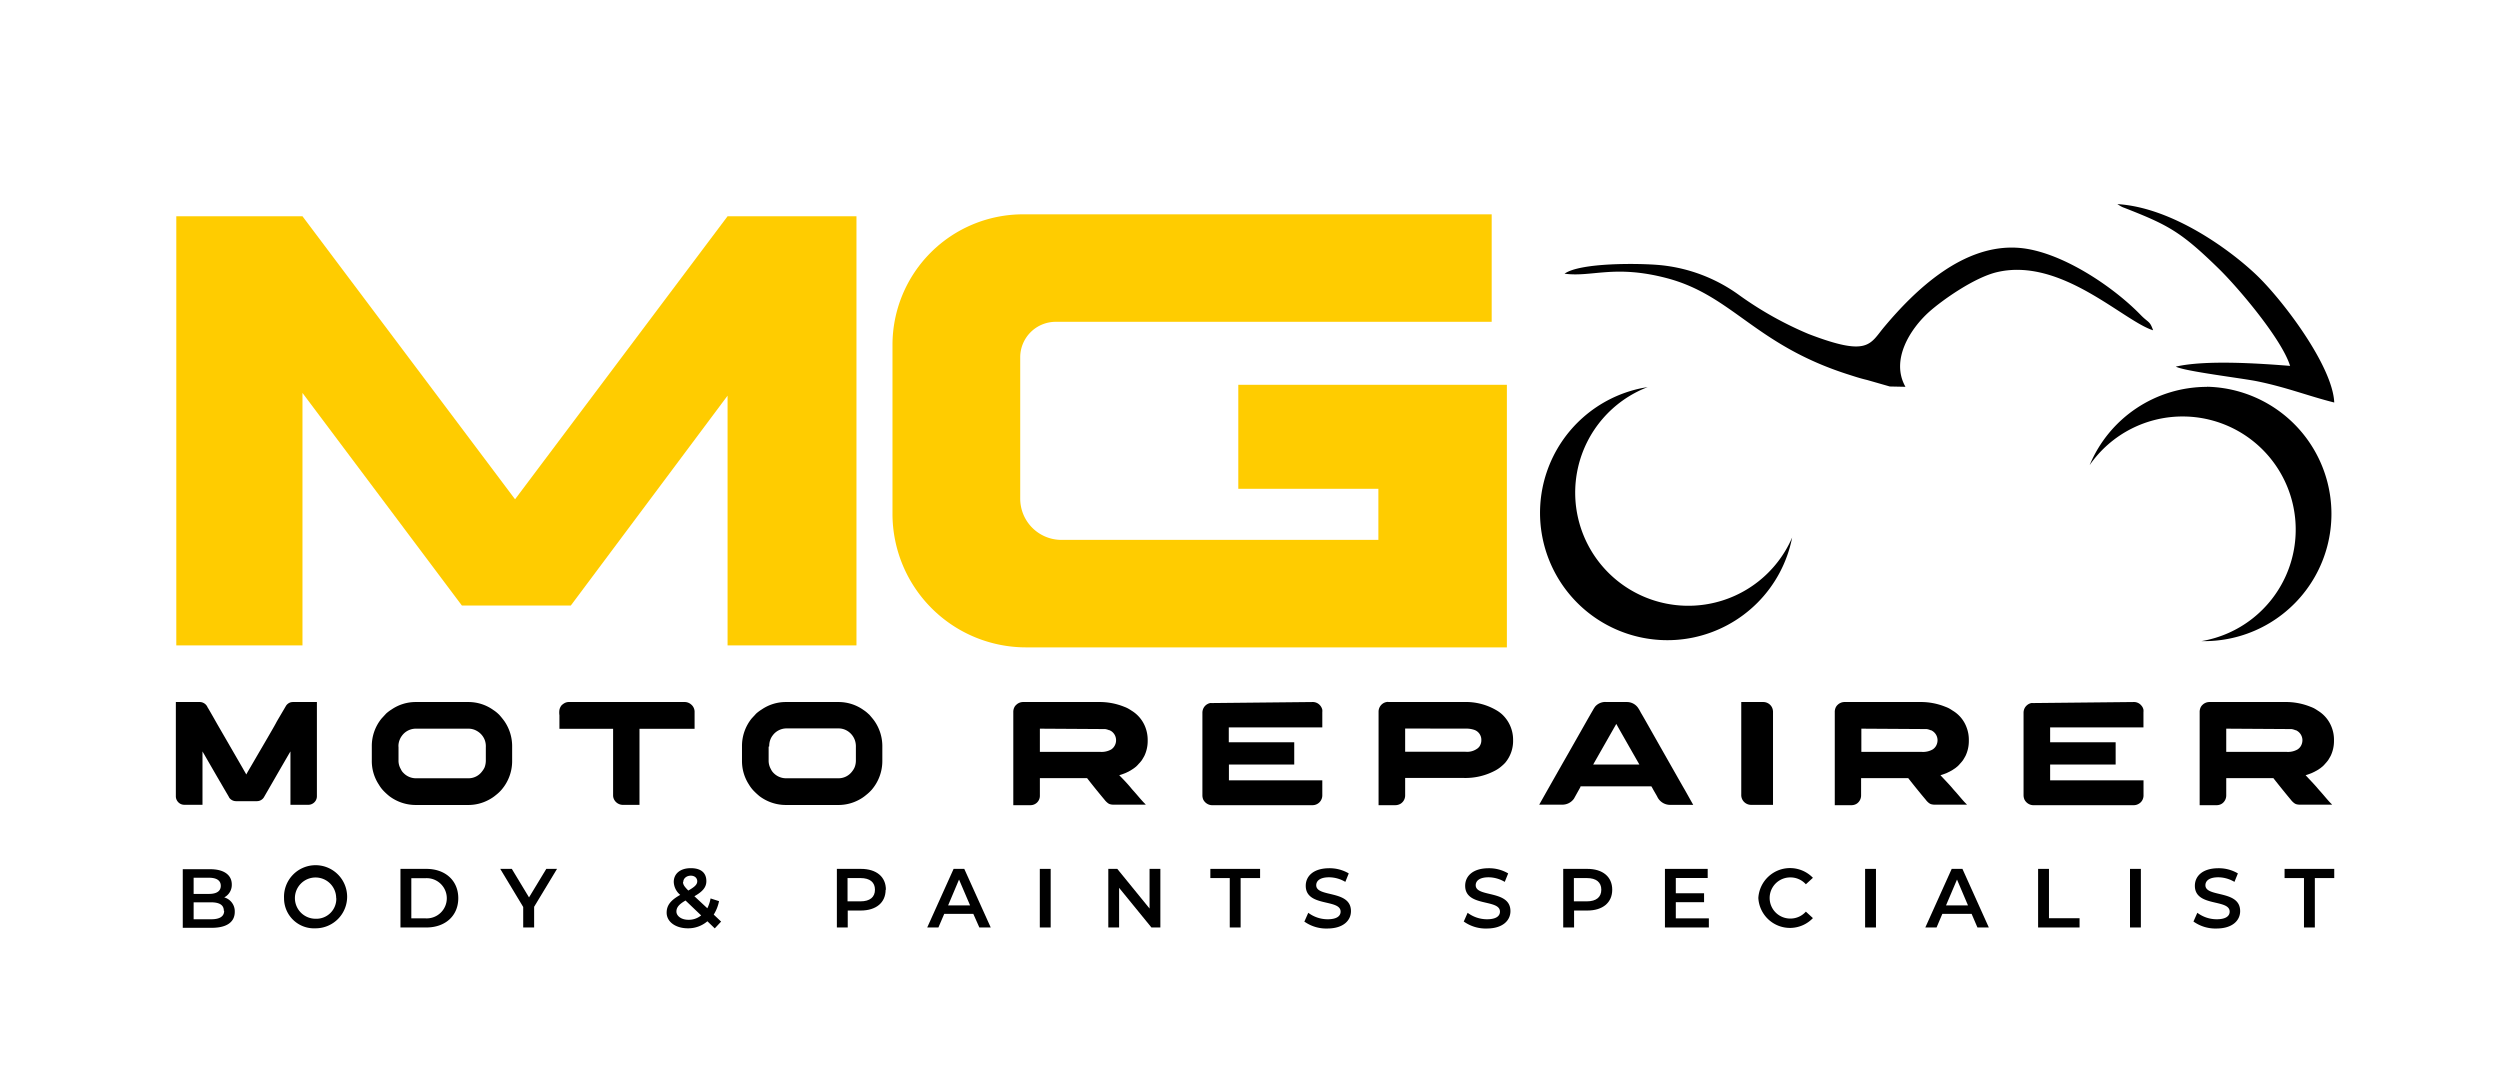 <?xml version="1.0" encoding="UTF-8"?> <svg xmlns="http://www.w3.org/2000/svg" id="Layer_1" data-name="Layer 1" viewBox="0 0 386.56 166"><defs><style>.cls-1{fill:#fc0;}.cls-2{fill-rule:evenodd;}</style></defs><polygon class="cls-1" points="46.77 99.79 27.26 99.79 27.26 33.44 46.77 33.44 79.64 77.2 112.5 33.44 132.43 33.44 132.43 99.79 112.5 99.79 112.5 61.18 88.26 93.63 71.42 93.63 46.77 60.76 46.77 99.79"></polygon><path class="cls-1" d="M230.65,33.14V49.76H163.24a5.49,5.49,0,0,0-5.49,5.49V77.1a6.38,6.38,0,0,0,6.38,6.38h49v-7.9H191.47V59.5H233v40.6H158.71A20.66,20.66,0,0,1,138,79.43V53.33a20.19,20.19,0,0,1,20.19-20.19Z"></path><path d="M339.18,142.45l.58-1.31a5,5,0,0,0,3,1c1.41,0,2-.5,2-1.18,0-2-5.38-.67-5.38-4,0-1.47,1.16-2.71,3.65-2.71a5.77,5.77,0,0,1,3,.8l-.53,1.31a5,5,0,0,0-2.49-.71c-1.4,0-2,.54-2,1.23,0,1.93,5.37.67,5.37,4,0,1.44-1.18,2.69-3.66,2.69a5.81,5.81,0,0,1-3.57-1.09"></path><polygon points="356.25 135.77 353.25 135.77 353.25 134.35 360.93 134.35 360.93 135.77 357.93 135.77 357.93 143.41 356.25 143.41 356.25 135.77"></polygon><path d="M341.68,108.55h11.57a10.12,10.12,0,0,1,4,.73,5.44,5.44,0,0,1,.54.23,7,7,0,0,1,.6.37,5.12,5.12,0,0,1,2.16,2.62,5.3,5.3,0,0,1,.34,1.91v.15a5.34,5.34,0,0,1-.51,2.31c-.11.2-.24.43-.4.68a6.05,6.05,0,0,1-.49.58,2.56,2.56,0,0,1-.27.29l-.12.11-.09.07-.17.14-.51.34-.1.06-.56.29-.24.11q-.44.18-.93.33c.94,1,1.59,1.68,1.94,2.12l.7.79c.43.5.84,1,1.24,1.41a1.89,1.89,0,0,1,.22.23h-4.93a2,2,0,0,1-.67-.09l-.12-.06-.13-.08a2.72,2.72,0,0,1-.54-.54c-.72-.86-1.48-1.8-2.29-2.82l-.4-.51a.4.4,0,0,0-.13,0l-4.26,0h-2.9V123a1.54,1.54,0,0,1-.63,1.24,1.51,1.51,0,0,1-.87.26h-2.61V110.14a1.71,1.71,0,0,1,.09-.61,1.35,1.35,0,0,1,.16-.32,1.3,1.3,0,0,1,.19-.22,1.53,1.53,0,0,1,1.08-.44m2.59,4.12v3.59h9.35a3,3,0,0,0,1.66-.37,1.58,1.58,0,0,0,.61-.7,1.8,1.8,0,0,0,.16-.75,1.69,1.69,0,0,0-.77-1.4,1.36,1.36,0,0,0-.24-.13l-.07,0a2.23,2.23,0,0,0-.62-.18l-.38,0Z"></path><path d="M36.3,141c0,1.55-1.21,2.46-3.54,2.46h-4.5v-9.06H32.5c2.17,0,3.34.92,3.34,2.36a2.18,2.18,0,0,1-1.17,2A2.23,2.23,0,0,1,36.3,141m-6.36-5.28v2.5h2.38c1.16,0,1.82-.42,1.82-1.25s-.66-1.25-1.82-1.25Zm4.67,5.11c0-.91-.69-1.31-2-1.31H29.94v2.62h2.72c1.26,0,2-.4,2-1.31"></path><path d="M43.92,138.88a4.88,4.88,0,1,1,4.88,4.66,4.64,4.64,0,0,1-4.88-4.66m8.06,0a3.19,3.19,0,1,0-3.18,3.18A3.08,3.08,0,0,0,52,138.88"></path><path d="M61.92,134.35h4c2.94,0,4.94,1.81,4.94,4.53s-2,4.53-4.94,4.53h-4ZM65.8,142a3.11,3.11,0,1,0,0-6.21H63.6V142Z"></path><polygon points="82.59 140.21 82.59 143.41 80.9 143.41 80.9 140.24 77.35 134.35 79.14 134.35 81.8 138.76 84.47 134.35 86.13 134.35 82.59 140.21"></polygon><path d="M110.52,143.55l-1.14-1.1a4.56,4.56,0,0,1-3,1.09c-1.91,0-3.3-1-3.3-2.42,0-1.13.62-1.92,2.1-2.75a2.72,2.72,0,0,1-1-2c0-1.27,1-2.13,2.63-2.13s2.41.76,2.41,2c0,.93-.54,1.6-1.85,2.34l2,1.86a5.54,5.54,0,0,0,.5-1.52l1.31.42a6.24,6.24,0,0,1-.82,2.08l1.14,1.08Zm-2.1-2L106,139.24c-1,.58-1.41,1.06-1.41,1.71s.72,1.27,1.84,1.27a3,3,0,0,0,2-.69m-2.82-5.17c0,.4.17.69.82,1.34,1-.57,1.38-.94,1.38-1.43s-.37-.87-1-.87-1.16.4-1.16,1"></path><path d="M136.94,137.57c0,2-1.47,3.22-3.86,3.22h-2v2.62h-1.68v-9.06h3.72c2.39,0,3.86,1.22,3.86,3.22m-1.69,0c0-1.14-.77-1.8-2.24-1.8h-2v3.6h2c1.47,0,2.24-.66,2.24-1.8"></path><path d="M150.5,141.31H146l-.9,2.1h-1.73l4.08-9.06h1.65l4.09,9.06h-1.76ZM150,140l-1.71-4-1.69,4Z"></path><rect x="160.78" y="134.35" width="1.68" height="9.06"></rect><polygon points="179.42 134.35 179.42 143.41 178.04 143.41 173.04 137.28 173.04 143.41 171.37 143.41 171.37 134.35 172.76 134.35 177.75 140.48 177.75 134.35 179.42 134.35"></polygon><polygon points="190.15 135.77 187.15 135.77 187.15 134.35 194.84 134.35 194.84 135.77 191.83 135.77 191.83 143.41 190.15 143.41 190.15 135.77"></polygon><path d="M201.71,142.45l.58-1.31a5,5,0,0,0,3,1c1.41,0,2-.5,2-1.18,0-2-5.39-.67-5.39-4,0-1.47,1.17-2.71,3.65-2.71a5.81,5.81,0,0,1,3,.8l-.53,1.31a5,5,0,0,0-2.5-.71c-1.4,0-2,.54-2,1.23,0,1.93,5.37.67,5.37,4,0,1.44-1.17,2.69-3.66,2.69a5.81,5.81,0,0,1-3.57-1.09"></path><path d="M226.35,142.45l.58-1.31a5,5,0,0,0,3,1c1.41,0,2-.5,2-1.18,0-2-5.38-.67-5.38-4,0-1.47,1.16-2.71,3.65-2.71a5.77,5.77,0,0,1,3,.8l-.53,1.31a5,5,0,0,0-2.49-.71c-1.4,0-2,.54-2,1.23,0,1.93,5.37.67,5.37,4,0,1.44-1.18,2.69-3.66,2.69a5.81,5.81,0,0,1-3.57-1.09"></path><path d="M249.29,137.57c0,2-1.47,3.22-3.85,3.22h-2.05v2.62h-1.68v-9.06h3.73c2.38,0,3.85,1.22,3.85,3.22m-1.69,0c0-1.14-.77-1.8-2.24-1.8h-2v3.6h2c1.47,0,2.24-.66,2.24-1.8"></path><polygon points="264.23 142 264.23 143.41 257.44 143.41 257.44 134.35 264.05 134.35 264.05 135.76 259.12 135.76 259.12 138.12 263.49 138.12 263.49 139.5 259.12 139.5 259.12 142 264.23 142"></polygon><path d="M271.88,138.88a4.91,4.91,0,0,1,8.44-3.15l-1.09,1a3.19,3.19,0,0,0-2.42-1.06,3.18,3.18,0,1,0,0,6.36,3.17,3.17,0,0,0,2.42-1.07l1.09,1a4.9,4.9,0,0,1-8.44-3.14"></path><rect x="288.39" y="134.35" width="1.68" height="9.06"></rect><path d="M304.86,141.31h-4.53l-.89,2.1H297.7l4.08-9.06h1.66l4.08,9.06h-1.76ZM304.3,140l-1.7-4-1.7,4Z"></path><polygon points="315.14 134.35 316.82 134.35 316.82 141.98 321.55 141.98 321.55 143.41 315.14 143.41 315.14 134.35"></polygon><rect x="329.35" y="134.35" width="1.68" height="9.06"></rect><path d="M27.23,108.55h3.61a1.32,1.32,0,0,1,1.26.83q.12.16,1.47,2.55l4,6.92c.05.1.23.4.52.91h0c0-.09.66-1.16,1.84-3.21,1.76-3,2.68-4.61,2.77-4.8s.58-1,1.52-2.61a1.34,1.34,0,0,1,.67-.53,1.68,1.68,0,0,1,.49-.06H49s0,0,0,0v14.53a1.31,1.31,0,0,1-.68,1.19,1.25,1.25,0,0,1-.61.17h-2.8a0,0,0,0,1,0,0v-8.25c-.16.26-.95,1.62-2.38,4.1l-1.73,3a1.27,1.27,0,0,1-1.07.59H36.49a1.29,1.29,0,0,1-1.05-.55c0-.06-.49-.84-1.34-2.33-.06-.08-.69-1.18-1.91-3.29l-.88-1.52v8.25a0,0,0,0,1,0,0H28.5a1.29,1.29,0,0,1-1-.47,1.31,1.31,0,0,1-.31-.82v-14.6s0,0,0,0"></path><path d="M64.25,108.55h8.19a6.61,6.61,0,0,1,3.85,1.24,5.33,5.33,0,0,1,.75.59l.14.13a12.4,12.4,0,0,1,.81,1,6.81,6.81,0,0,1,1.2,3.91v2.2a6.78,6.78,0,0,1-1.63,4.48,5.73,5.73,0,0,1-.84.8,6.08,6.08,0,0,1-1.18.79,6.63,6.63,0,0,1-3.13.78H64.27a6.77,6.77,0,0,1-4.06-1.36,9.35,9.35,0,0,1-.87-.79,5.13,5.13,0,0,1-.76-1,6.58,6.58,0,0,1-1.09-3.68v-2.29A6.71,6.71,0,0,1,59,111.1l.71-.77a5.69,5.69,0,0,1,.84-.63,6.59,6.59,0,0,1,3.71-1.15m-2.64,6.9v2.08a2.53,2.53,0,0,0,.36,1.4,1.78,1.78,0,0,0,.41.59,2.67,2.67,0,0,0,2,.82h8a2.59,2.59,0,0,0,2.17-1.09,2.73,2.73,0,0,0,.38-.62,3.12,3.12,0,0,0,.18-1.15v-1.94a2.8,2.8,0,0,0-.16-1.1,2.72,2.72,0,0,0-1.19-1.4,2.56,2.56,0,0,0-1.35-.37H64.32a2.66,2.66,0,0,0-2.19,1.12,2.45,2.45,0,0,0-.33.6,2.54,2.54,0,0,0-.19,1.06"></path><path d="M88.11,108.55H105.8a1.53,1.53,0,0,1,1.09.4,1.46,1.46,0,0,1,.31.37,1.5,1.5,0,0,1,.2.68v2.69H98.88v11.76H96.23a1.54,1.54,0,0,1-1-.45s0,0,0,0a.45.45,0,0,1-.09-.1,1.42,1.42,0,0,1-.34-.89V112.69H86.5v-2.1a2.8,2.8,0,0,1,0-.82,1.61,1.61,0,0,1,.35-.73,2.62,2.62,0,0,1,.4-.3,1.43,1.43,0,0,1,.81-.19"></path><path d="M121.49,108.55h8.18a6.64,6.64,0,0,1,3.86,1.24,5.34,5.34,0,0,1,.74.59l.15.13c.37.43.64.75.81,1a6.81,6.81,0,0,1,1.2,3.91v2.2a6.83,6.83,0,0,1-1.63,4.48,6.24,6.24,0,0,1-.85.8,6,6,0,0,1-1.17.79,6.66,6.66,0,0,1-3.13.78h-8.14a6.8,6.8,0,0,1-4.07-1.36,11.14,11.14,0,0,1-.86-.79,5.27,5.27,0,0,1-.77-1,6.65,6.65,0,0,1-1.08-3.68v-2.29a6.76,6.76,0,0,1,1.49-4.25l.71-.77a6.27,6.27,0,0,1,.85-.63,6.59,6.59,0,0,1,3.71-1.15m-2.64,6.9v2.08a2.62,2.62,0,0,0,.35,1.4,2,2,0,0,0,.41.59,2.7,2.7,0,0,0,2,.82h8a2.61,2.61,0,0,0,2.17-1.09,2.67,2.67,0,0,0,.37-.62,2.91,2.91,0,0,0,.19-1.15v-1.94a3,3,0,0,0-.16-1.1A2.77,2.77,0,0,0,131,113a2.6,2.6,0,0,0-1.36-.37h-8a2.66,2.66,0,0,0-2.19,1.12,2.45,2.45,0,0,0-.33.6,2.73,2.73,0,0,0-.18,1.06"></path><path d="M158.24,108.55h11.58a10.16,10.16,0,0,1,4,.73,5.1,5.1,0,0,1,.53.23,7.11,7.11,0,0,1,.61.37,5.12,5.12,0,0,1,2.16,2.62,5.52,5.52,0,0,1,.34,1.91v.15a5.34,5.34,0,0,1-.51,2.31c-.11.2-.24.43-.4.68a5,5,0,0,1-.5.58,2.56,2.56,0,0,1-.27.29l-.11.11-.09.07-.18.14c-.13.1-.3.21-.51.34l-.09.06-.56.29-.24.11c-.3.12-.61.23-.94.33,1,1,1.59,1.68,1.94,2.12l.7.79c.43.5.85,1,1.25,1.41a1.12,1.12,0,0,1,.21.23h-4.93a1.94,1.94,0,0,1-.66-.09l-.13-.06-.12-.08a2.72,2.72,0,0,1-.54-.54c-.72-.86-1.49-1.8-2.29-2.82l-.4-.51a.45.45,0,0,0-.14,0l-4.26,0h-2.9V123a1.45,1.45,0,0,1-1.49,1.5h-2.62V110.14a1.71,1.71,0,0,1,.09-.61,1.9,1.9,0,0,1,.16-.32,1.37,1.37,0,0,1,.2-.22,1.52,1.52,0,0,1,1.07-.44m2.59,4.12v3.59h9.35a3.06,3.06,0,0,0,1.67-.37,1.63,1.63,0,0,0,.6-.7,1.65,1.65,0,0,0,.16-.75,1.68,1.68,0,0,0-.76-1.4l-.24-.13-.07,0a2.44,2.44,0,0,0-.63-.18l-.37,0Z"></path><path d="M202.94,108.55a1.49,1.49,0,0,1,1.21.56,1.55,1.55,0,0,1,.31.63,2.06,2.06,0,0,1,0,.39v2.34H190v2.3h10.12v3.44h-10.1v2.45h14.44s0,0,0,0V123a1.52,1.52,0,0,1-.39,1,1.41,1.41,0,0,1-.34.28,1.51,1.51,0,0,1-.85.22H187.36a1.48,1.48,0,0,1-.44-.09,1.59,1.59,0,0,1-.87-.78,1.72,1.72,0,0,1-.13-.68v-8c0-.39,0-1.65,0-3.79v-1a1.59,1.59,0,0,1,.24-.79,1.49,1.49,0,0,1,.59-.53,1.3,1.3,0,0,1,.38-.13.77.77,0,0,1,.2,0Z"></path><path d="M214.66,108.55h11.66a9.34,9.34,0,0,1,5.16,1.33,4.87,4.87,0,0,1,.78.58,5.35,5.35,0,0,1,1.7,4,5.22,5.22,0,0,1-1.23,3.49,5.58,5.58,0,0,1-.54.51,5,5,0,0,1-.89.63,9.77,9.77,0,0,1-5,1.2l-8.79,0h-.24V123a1.51,1.51,0,0,1-.65,1.24,1.6,1.6,0,0,1-.89.26h-2.57V110a1.53,1.53,0,0,1,.56-1.14,1.46,1.46,0,0,1,.92-.33m2.63,4.12v3.59h9.33a2.69,2.69,0,0,0,1.92-.56,2.23,2.23,0,0,0,.21-.22,1.66,1.66,0,0,0,.32-1,1.62,1.62,0,0,0-1.14-1.62,3.93,3.93,0,0,0-1.29-.18Z"></path><path d="M248.2,108.55h3.34a2.1,2.1,0,0,1,1.7.84,5.53,5.53,0,0,1,.46.78.64.64,0,0,1,.08.14c.07.1.66,1.13,1.76,3.08l1.07,1.89c2.51,4.42,3.79,6.68,3.86,6.78l1.34,2.39h-3.52a2.19,2.19,0,0,1-2.06-1.31c-.31-.54-.54-.93-.68-1.19a3.38,3.38,0,0,0-.21-.36H244.43l-.05,0s0,0,0,.09l-1,1.8a2.18,2.18,0,0,1-1.85.94H238s0,0,0,0h0q2.52-4.47,4.39-7.74l2.4-4.23c.94-1.66,1.44-2.53,1.49-2.6a4.93,4.93,0,0,1,.38-.61,2.09,2.09,0,0,1,1.58-.7m1.68,3.39-3.58,6.29h7.15c-2.34-4.1-3.53-6.19-3.57-6.29"></path><path d="M269.24,108.55h3.35a1.52,1.52,0,0,1,1.37.77,1.61,1.61,0,0,1,.19.82v14.31h-3.43a1.53,1.53,0,0,1-1.06-.47,1.51,1.51,0,0,1-.42-1.1Z"></path><path d="M285.22,108.55h11.57a10.12,10.12,0,0,1,4,.73,5.44,5.44,0,0,1,.54.23,7,7,0,0,1,.6.37,5,5,0,0,1,2.16,2.62,5.3,5.3,0,0,1,.34,1.91v.15a5.34,5.34,0,0,1-.51,2.31c-.11.2-.24.43-.4.68a6.05,6.05,0,0,1-.49.58,2.56,2.56,0,0,1-.27.29l-.12.11-.09.07-.17.14-.51.34-.1.06-.56.29-.23.11c-.3.12-.61.23-.94.33.94,1,1.59,1.68,1.94,2.12l.7.79c.43.5.84,1,1.24,1.41a1.89,1.89,0,0,1,.22.23h-4.93a2,2,0,0,1-.67-.09l-.12-.06-.13-.08a2.47,2.47,0,0,1-.53-.54c-.73-.86-1.49-1.8-2.3-2.82l-.4-.51a.4.4,0,0,0-.13,0l-4.26,0h-2.9V123a1.54,1.54,0,0,1-.63,1.24,1.51,1.51,0,0,1-.87.26H283.7V110.14a1.71,1.71,0,0,1,.09-.61,1.35,1.35,0,0,1,.16-.32,1.3,1.3,0,0,1,.19-.22,1.53,1.53,0,0,1,1.08-.44m2.59,4.12v3.59h9.35a3,3,0,0,0,1.66-.37,1.58,1.58,0,0,0,.61-.7,1.8,1.8,0,0,0,.16-.75,1.69,1.69,0,0,0-.77-1.4,1.36,1.36,0,0,0-.24-.13l-.07,0a2.23,2.23,0,0,0-.62-.18l-.38,0Z"></path><path d="M329.91,108.55a1.47,1.47,0,0,1,1.21.56,1.34,1.34,0,0,1,.31.63,2.06,2.06,0,0,1,0,.39v2.34H317v2.3h10.13v3.44H317v2.45h14.44s0,0,0,0V123a1.5,1.5,0,0,1-.38,1,1.39,1.39,0,0,1-.35.28,1.48,1.48,0,0,1-.84.22H314.33a1.43,1.43,0,0,1-.43-.09,1.59,1.59,0,0,1-.87-.78,1.72,1.72,0,0,1-.14-.68v-8c0-.39,0-1.65,0-3.79v-1a1.59,1.59,0,0,1,.24-.79,1.63,1.63,0,0,1,.59-.53,1.4,1.4,0,0,1,.38-.13,1,1,0,0,1,.21,0Z"></path><path class="cls-2" d="M341.27,59.8a19.67,19.67,0,0,1,0,39.33l-.86,0a17.49,17.49,0,1,0-17.3-27.21,19.66,19.66,0,0,1,18.16-12.1M261.7,98.6A19.67,19.67,0,0,1,253.93,60l.85-.15a17.49,17.49,0,1,0,22.33,23.26A19.68,19.68,0,0,1,261.7,98.6m32.93-38.79c-2.36-4.17.78-9,3.65-11.58,2-1.79,7-5.34,10.55-6.16,9.92-2.3,19.51,7.58,24.09,9-.52-1.5-.71-1.12-1.94-2.39-4.32-4.45-12.4-9.84-18.76-10.35-8.66-.7-16.14,6.58-20.84,12.18-2.28,2.71-2.41,4.71-11.74,1.13a54.38,54.38,0,0,1-10.71-6A24.86,24.86,0,0,0,256.78,41c-3.31-.32-12.46-.41-14.86,1.32,4.23.57,7.71-1.44,15.81.69,10.1,2.66,13.55,10.19,27.8,14.81,1.1.35,2,.66,3.19.94l3.49,1Zm59.52-3.23c-4.85-.39-13.1-.95-17.72.11,1.4.73,10.25,1.79,12.6,2.27,4.62.95,7.87,2.27,11.9,3.28-.24-5.65-8-15.9-12.09-19.78s-13-10.39-21.45-10.9l.43.27a3.5,3.5,0,0,0,.69.32c6.73,2.64,8.69,3.65,14.59,9.42,3.06,3,9.73,10.89,11,15"></path></svg> 
